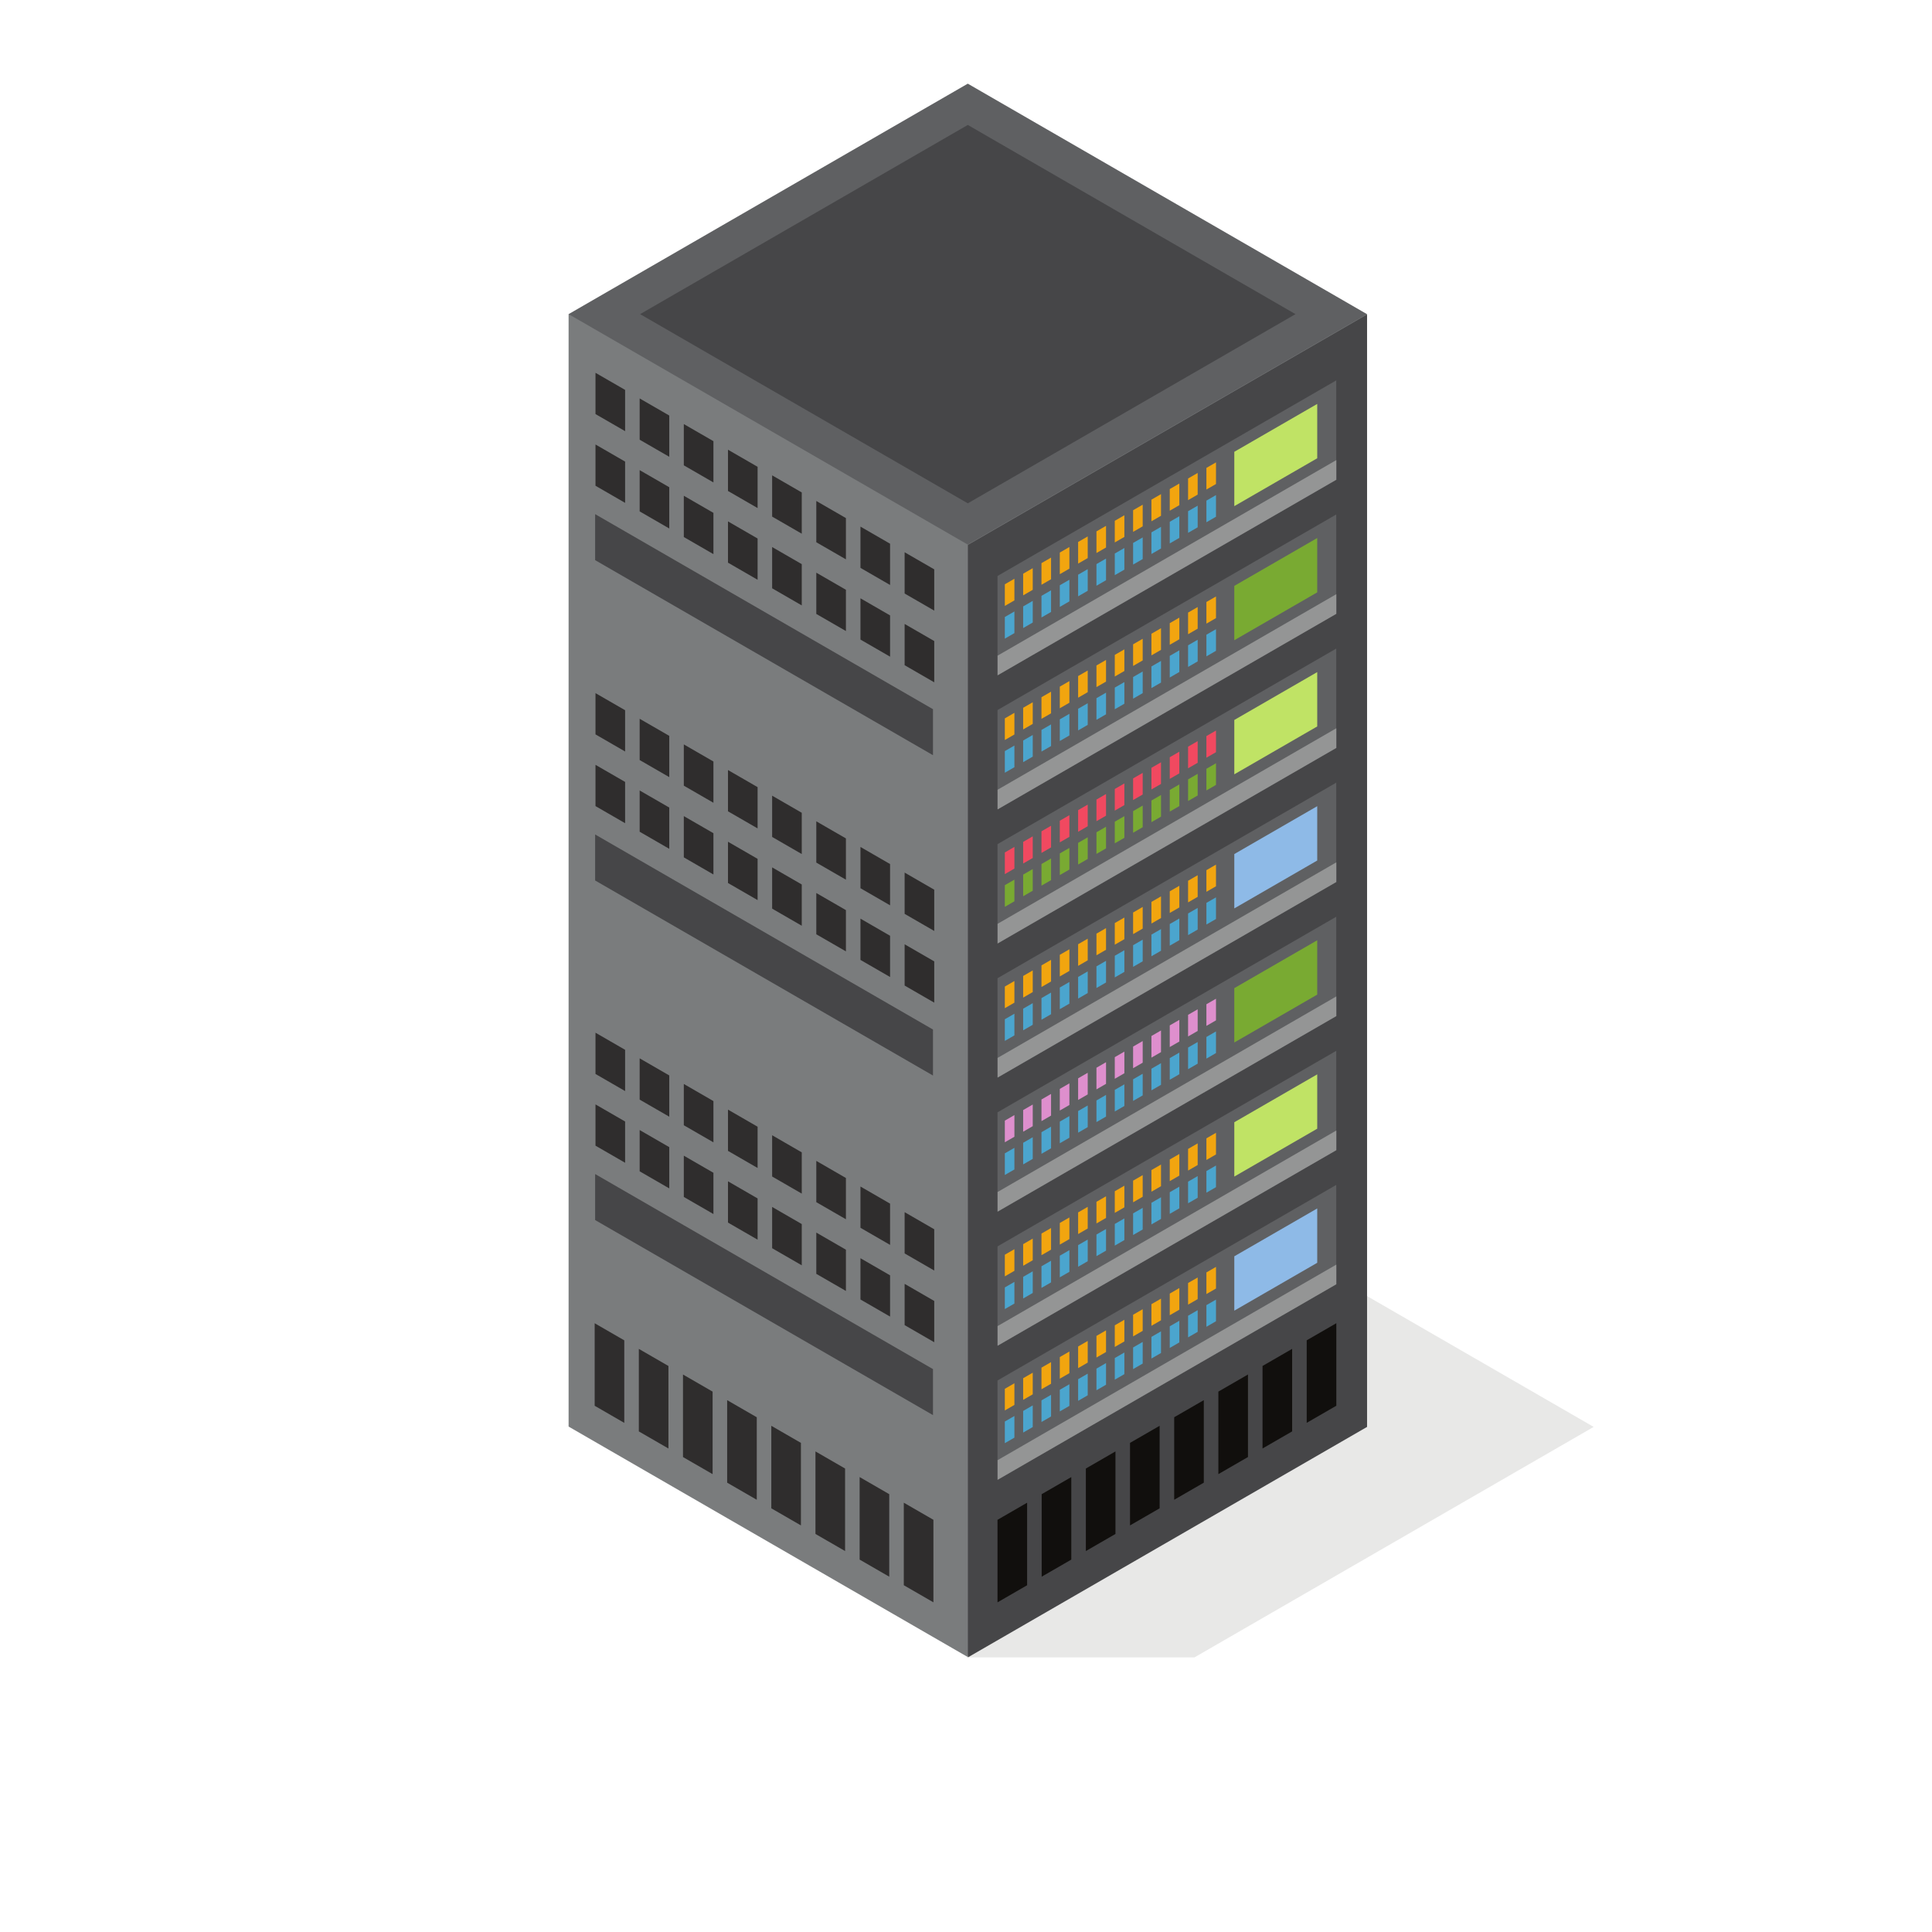 <?xml version="1.0" encoding="UTF-8" standalone="no"?>
<!-- Created with Inkscape (http://www.inkscape.org/) -->

<svg
   version="1.1"
   id="svg1"
   width="880"
   height="880"
   viewBox="0 0 880 880"
   sodipodi:docname="server-tower.svg"
   inkscape:version="1.3.2 (091e20e, 2023-11-25, custom)"
   xmlns:inkscape="http://www.inkscape.org/namespaces/inkscape"
   xmlns:sodipodi="http://sodipodi.sourceforge.net/DTD/sodipodi-0.dtd"
   xmlns="http://www.w3.org/2000/svg"
   xmlns:svg="http://www.w3.org/2000/svg">
  <defs
     id="defs1">
    <clipPath
       clipPathUnits="userSpaceOnUse"
       id="clipPath8">
      <path
         d="M 0,660 H 660 V 0 H 0 Z"
         transform="translate(-340.764,-463.239)"
         id="path8" />
    </clipPath>
    <clipPath
       clipPathUnits="userSpaceOnUse"
       id="clipPath10">
      <path
         d="M 0,660 H 660 V 0 H 0 Z"
         transform="translate(-456.51,-502.83)"
         id="path10" />
    </clipPath>
    <clipPath
       clipPathUnits="userSpaceOnUse"
       id="clipPath12">
      <path
         d="M 0,660 H 660 V 0 H 0 Z"
         transform="translate(-343.264,-460.398)"
         id="path12" />
    </clipPath>
    <clipPath
       clipPathUnits="userSpaceOnUse"
       id="clipPath14">
      <path
         d="M 0,660 H 660 V 0 H 0 Z"
         transform="translate(-343.264,-449.221)"
         id="path14" />
    </clipPath>
    <clipPath
       clipPathUnits="userSpaceOnUse"
       id="clipPath16">
      <path
         d="M 0,660 H 660 V 0 H 0 Z"
         transform="translate(-421.656,-505.659)"
         id="path16" />
    </clipPath>
    <clipPath
       clipPathUnits="userSpaceOnUse"
       id="clipPath18">
      <path
         d="M 0,660 H 660 V 0 H 0 Z"
         transform="translate(-340.764,-417.434)"
         id="path18" />
    </clipPath>
    <clipPath
       clipPathUnits="userSpaceOnUse"
       id="clipPath20">
      <path
         d="M 0,660 H 660 V 0 H 0 Z"
         transform="translate(-456.51,-457.025)"
         id="path20" />
    </clipPath>
    <clipPath
       clipPathUnits="userSpaceOnUse"
       id="clipPath22">
      <path
         d="M 0,660 H 660 V 0 H 0 Z"
         transform="translate(-343.264,-414.592)"
         id="path22" />
    </clipPath>
    <clipPath
       clipPathUnits="userSpaceOnUse"
       id="clipPath24">
      <path
         d="M 0,660 H 660 V 0 H 0 Z"
         transform="translate(-343.264,-403.416)"
         id="path24" />
    </clipPath>
    <clipPath
       clipPathUnits="userSpaceOnUse"
       id="clipPath26">
      <path
         d="M 0,660 H 660 V 0 H 0 Z"
         transform="translate(-421.656,-459.853)"
         id="path26" />
    </clipPath>
    <clipPath
       clipPathUnits="userSpaceOnUse"
       id="clipPath28">
      <path
         d="M 0,660 H 660 V 0 H 0 Z"
         transform="translate(-340.764,-371.628)"
         id="path28" />
    </clipPath>
    <clipPath
       clipPathUnits="userSpaceOnUse"
       id="clipPath30">
      <path
         d="M 0,660 H 660 V 0 H 0 Z"
         transform="translate(-456.51,-411.22)"
         id="path30" />
    </clipPath>
    <clipPath
       clipPathUnits="userSpaceOnUse"
       id="clipPath32">
      <path
         d="M 0,660 H 660 V 0 H 0 Z"
         transform="translate(-343.264,-368.786)"
         id="path32" />
    </clipPath>
    <clipPath
       clipPathUnits="userSpaceOnUse"
       id="clipPath34">
      <path
         d="M 0,660 H 660 V 0 H 0 Z"
         transform="translate(-343.264,-357.61)"
         id="path34" />
    </clipPath>
    <clipPath
       clipPathUnits="userSpaceOnUse"
       id="clipPath36">
      <path
         d="M 0,660 H 660 V 0 H 0 Z"
         transform="translate(-421.656,-414.047)"
         id="path36" />
    </clipPath>
    <clipPath
       clipPathUnits="userSpaceOnUse"
       id="clipPath38">
      <path
         d="M 0,660 H 660 V 0 H 0 Z"
         transform="translate(-340.764,-325.821)"
         id="path38" />
    </clipPath>
    <clipPath
       clipPathUnits="userSpaceOnUse"
       id="clipPath40">
      <path
         d="M 0,660 H 660 V 0 H 0 Z"
         transform="translate(-456.51,-365.413)"
         id="path40" />
    </clipPath>
    <clipPath
       clipPathUnits="userSpaceOnUse"
       id="clipPath42">
      <path
         d="M 0,660 H 660 V 0 H 0 Z"
         transform="translate(-343.264,-322.98)"
         id="path42" />
    </clipPath>
    <clipPath
       clipPathUnits="userSpaceOnUse"
       id="clipPath44">
      <path
         d="M 0,660 H 660 V 0 H 0 Z"
         transform="translate(-343.264,-311.804)"
         id="path44" />
    </clipPath>
    <clipPath
       clipPathUnits="userSpaceOnUse"
       id="clipPath46">
      <path
         d="M 0,660 H 660 V 0 H 0 Z"
         transform="translate(-421.656,-368.242)"
         id="path46" />
    </clipPath>
    <clipPath
       clipPathUnits="userSpaceOnUse"
       id="clipPath48">
      <path
         d="M 0,660 H 660 V 0 H 0 Z"
         transform="translate(-340.764,-280.016)"
         id="path48" />
    </clipPath>
    <clipPath
       clipPathUnits="userSpaceOnUse"
       id="clipPath50">
      <path
         d="M 0,660 H 660 V 0 H 0 Z"
         transform="translate(-456.51,-319.608)"
         id="path50" />
    </clipPath>
    <clipPath
       clipPathUnits="userSpaceOnUse"
       id="clipPath52">
      <path
         d="M 0,660 H 660 V 0 H 0 Z"
         transform="translate(-343.264,-277.175)"
         id="path52" />
    </clipPath>
    <clipPath
       clipPathUnits="userSpaceOnUse"
       id="clipPath54">
      <path
         d="M 0,660 H 660 V 0 H 0 Z"
         transform="translate(-343.264,-265.998)"
         id="path54" />
    </clipPath>
    <clipPath
       clipPathUnits="userSpaceOnUse"
       id="clipPath56">
      <path
         d="M 0,660 H 660 V 0 H 0 Z"
         transform="translate(-421.656,-322.436)"
         id="path56" />
    </clipPath>
    <clipPath
       clipPathUnits="userSpaceOnUse"
       id="clipPath58">
      <path
         d="M 0,660 H 660 V 0 H 0 Z"
         transform="translate(-340.764,-234.211)"
         id="path58" />
    </clipPath>
    <clipPath
       clipPathUnits="userSpaceOnUse"
       id="clipPath60">
      <path
         d="M 0,660 H 660 V 0 H 0 Z"
         transform="translate(-456.51,-273.804)"
         id="path60" />
    </clipPath>
    <clipPath
       clipPathUnits="userSpaceOnUse"
       id="clipPath62">
      <path
         d="M 0,660 H 660 V 0 H 0 Z"
         transform="translate(-343.264,-231.369)"
         id="path62" />
    </clipPath>
    <clipPath
       clipPathUnits="userSpaceOnUse"
       id="clipPath64">
      <path
         d="M 0,660 H 660 V 0 H 0 Z"
         transform="translate(-343.264,-220.192)"
         id="path64" />
    </clipPath>
    <clipPath
       clipPathUnits="userSpaceOnUse"
       id="clipPath66">
      <path
         d="M 0,660 H 660 V 0 H 0 Z"
         transform="translate(-421.656,-276.63)"
         id="path66" />
    </clipPath>
    <clipPath
       clipPathUnits="userSpaceOnUse"
       id="clipPath68">
      <path
         d="M 0,660 H 660 V 0 H 0 Z"
         transform="translate(-340.764,-188.405)"
         id="path68" />
    </clipPath>
    <clipPath
       clipPathUnits="userSpaceOnUse"
       id="clipPath70">
      <path
         d="M 0,660 H 660 V 0 H 0 Z"
         transform="translate(-456.51,-227.996)"
         id="path70" />
    </clipPath>
    <clipPath
       clipPathUnits="userSpaceOnUse"
       id="clipPath72">
      <path
         d="M 0,660 H 660 V 0 H 0 Z"
         transform="translate(-343.264,-185.564)"
         id="path72" />
    </clipPath>
    <clipPath
       clipPathUnits="userSpaceOnUse"
       id="clipPath74">
      <path
         d="M 0,660 H 660 V 0 H 0 Z"
         transform="translate(-343.264,-174.388)"
         id="path74" />
    </clipPath>
    <clipPath
       clipPathUnits="userSpaceOnUse"
       id="clipPath76">
      <path
         d="M 0,660 H 660 V 0 H 0 Z"
         transform="translate(-421.656,-230.825)"
         id="path76" />
    </clipPath>
    <clipPath
       clipPathUnits="userSpaceOnUse"
       id="clipPath78">
      <path
         d="M 0,660 H 660 V 0 H 0 Z"
         transform="translate(-340.764,-112.616)"
         id="path78" />
    </clipPath>
    <clipPath
       clipPathUnits="userSpaceOnUse"
       id="clipPath80">
      <path
         d="M 0,660 H 660 V 0 H 0 Z"
         transform="translate(-355.852,-121.377)"
         id="path80" />
    </clipPath>
    <clipPath
       clipPathUnits="userSpaceOnUse"
       id="clipPath82">
      <path
         d="M 0,660 H 660 V 0 H 0 Z"
         transform="translate(-370.941,-130.138)"
         id="path82" />
    </clipPath>
    <clipPath
       clipPathUnits="userSpaceOnUse"
       id="clipPath84">
      <path
         d="M 0,660 H 660 V 0 H 0 Z"
         transform="translate(-386.031,-138.898)"
         id="path84" />
    </clipPath>
    <clipPath
       clipPathUnits="userSpaceOnUse"
       id="clipPath86">
      <path
         d="M 0,660 H 660 V 0 H 0 Z"
         transform="translate(-401.121,-147.656)"
         id="path86" />
    </clipPath>
    <clipPath
       clipPathUnits="userSpaceOnUse"
       id="clipPath88">
      <path
         d="M 0,660 H 660 V 0 H 0 Z"
         transform="translate(-416.211,-156.417)"
         id="path88" />
    </clipPath>
    <clipPath
       clipPathUnits="userSpaceOnUse"
       id="clipPath90">
      <path
         d="M 0,660 H 660 V 0 H 0 Z"
         transform="translate(-431.301,-165.178)"
         id="path90" />
    </clipPath>
    <clipPath
       clipPathUnits="userSpaceOnUse"
       id="clipPath92">
      <path
         d="M 0,660 H 660 V 0 H 0 Z"
         transform="translate(-446.391,-173.938)"
         id="path92" />
    </clipPath>
    <clipPath
       clipPathUnits="userSpaceOnUse"
       id="clipPath94">
      <path
         d="M 0,660 H 660 V 0 H 0 Z"
         transform="translate(-288.977,-468.921)"
         id="path94" />
    </clipPath>
    <clipPath
       clipPathUnits="userSpaceOnUse"
       id="clipPath96">
      <path
         d="M 0,660 H 660 V 0 H 0 Z"
         transform="translate(-318.722,-402.014)"
         id="path96" />
    </clipPath>
    <clipPath
       clipPathUnits="userSpaceOnUse"
       id="clipPath98">
      <path
         d="M 0,660 H 660 V 0 H 0 Z"
         transform="translate(-288.977,-359.488)"
         id="path98" />
    </clipPath>
    <clipPath
       clipPathUnits="userSpaceOnUse"
       id="clipPath100">
      <path
         d="M 0,660 H 660 V 0 H 0 Z"
         transform="translate(-318.722,-292.581)"
         id="path100" />
    </clipPath>
    <clipPath
       clipPathUnits="userSpaceOnUse"
       id="clipPath102">
      <path
         d="M 0,660 H 660 V 0 H 0 Z"
         transform="translate(-288.977,-243.485)"
         id="path102" />
    </clipPath>
    <clipPath
       clipPathUnits="userSpaceOnUse"
       id="clipPath104">
      <path
         d="M 0,660 H 660 V 0 H 0 Z"
         transform="translate(-318.722,-176.578)"
         id="path104" />
    </clipPath>
    <clipPath
       clipPathUnits="userSpaceOnUse"
       id="clipPath106">
      <path
         d="M 0,660 H 660 V 0 H 0 Z"
         transform="translate(-288.693,-130.138)"
         id="path106" />
    </clipPath>
  </defs>
  <sodipodi:namedview
     id="namedview1"
     pagecolor="#ffffff"
     bordercolor="#000000"
     borderopacity="0.25"
     inkscape:showpageshadow="2"
     inkscape:pageopacity="0.0"
     inkscape:pagecheckerboard="0"
     inkscape:deskcolor="#d1d1d1"
     inkscape:zoom="0.67272727"
     inkscape:cx="439.25676"
     inkscape:cy="440"
     inkscape:window-width="1440"
     inkscape:window-height="830"
     inkscape:window-x="-6"
     inkscape:window-y="-6"
     inkscape:window-maximized="1"
     inkscape:current-layer="g1">
    <inkscape:page
       x="0"
       y="0"
       inkscape:label="1"
       id="page1"
       width="880"
       height="880"
       margin="125.087 154.031 38.084 258.988"
       bleed="0" />
  </sodipodi:namedview>
  <g
     id="g1"
     inkscape:groupmode="layer"
     inkscape:label="1">
    <g
       id="group-MC0">
      <path
         id="path2"
         d="M 0,0 77.431,157.503 213.833,78.752 77.431,0 Z"
         style="fill:#e8e8e7;fill-opacity:1;fill-rule:evenodd;stroke:none"
         transform="matrix(1.333,0,0,-1.333,440.858,754.913)" />
      <path
         id="path3"
         d="M 0,0 H 272.804 L 136.402,-458.871 0,-380.119 Z"
         style="fill:#7a7c7d;fill-opacity:1;fill-rule:evenodd;stroke:none"
         transform="matrix(1.333,0,0,-1.333,258.988,143.085)" />
      <path
         id="path4"
         d="M 0,0 136.402,78.751 272.804,0 136.402,-78.751 Z"
         style="fill:#5f6062;fill-opacity:1;fill-rule:evenodd;stroke:none"
         transform="matrix(1.333,0,0,-1.333,258.988,143.085)" />
      <path
         id="path5"
         d="M 0,0 111.972,-64.646 223.943,0 111.972,64.646 Z"
         style="fill:#464648;fill-opacity:1;fill-rule:evenodd;stroke:none"
         transform="matrix(1.333,0,0,-1.333,291.563,143.085)" />
      <path
         id="path6"
         d="m 0,0 v 380.12 l 136.401,78.751 V 78.752 Z"
         style="fill:#464648;fill-opacity:1;fill-rule:evenodd;stroke:none"
         transform="matrix(1.333,0,0,-1.333,440.858,754.913)" />
      <path
         id="path7"
         d="m 0,0 c 19.27,11.134 38.564,22.274 57.85,33.407 19.283,11.132 38.589,22.278 57.896,33.42 V 49.845 32.876 C 96.439,21.736 77.133,10.59 57.85,-0.544 38.564,-11.677 19.27,-22.817 0,-33.949 v 16.967 z"
         style="fill:#5f6062;fill-opacity:1;fill-rule:evenodd;stroke:none"
         transform="matrix(1.333,0,0,-1.333,454.352,262.348)"
         clip-path="url(#clipPath8)" />
      <path
         id="path9"
         d="m 0,0 c -19.307,-11.14 -38.615,-22.286 -57.897,-33.419 -19.285,-11.133 -38.58,-22.274 -57.849,-33.406 v -6.715 c 19.269,11.131 38.564,22.271 57.849,33.405 19.284,11.134 38.59,22.28 57.897,33.42 z"
         style="fill:#949595;fill-opacity:1;fill-rule:evenodd;stroke:none"
         transform="matrix(1.333,0,0,-1.333,608.68,209.56)"
         clip-path="url(#clipPath10)" />
      <path
         id="path11"
         d="M 0,0 C 1.088,0.628 2.176,1.256 3.275,1.891 V -5.503 C 2.176,-6.138 1.088,-6.766 0,-7.394 Z m 68.879,39.768 c 1.09,0.628 2.176,1.256 3.275,1.892 V 34.266 C 71.055,33.63 69.969,33.002 68.879,32.374 Z m -6.26,-3.615 c 1.098,0.635 2.186,1.262 3.276,1.891 v -7.395 c -1.09,-0.628 -2.178,-1.256 -3.276,-1.89 z m -6.264,-3.615 c 1.1,0.635 2.19,1.263 3.276,1.891 v -7.394 c -1.086,-0.629 -2.176,-1.257 -3.276,-1.892 z m -6.261,-3.616 c 1.099,0.635 2.187,1.263 3.275,1.892 v -7.395 c -1.088,-0.628 -2.176,-1.256 -3.275,-1.891 z m -6.262,-3.615 c 1.088,0.628 2.188,1.263 3.277,1.891 V 19.804 C 46.02,19.176 44.92,18.54 43.832,17.913 Z M 37.57,21.691 c 1.088,0.629 2.188,1.264 3.276,1.892 V 16.188 C 39.758,15.56 38.658,14.926 37.57,14.297 Z m -6.261,-3.614 c 1.088,0.628 2.187,1.263 3.275,1.891 v -7.394 c -1.088,-0.629 -2.187,-1.263 -3.275,-1.891 z m -6.262,-3.615 c 1.088,0.628 2.185,1.263 3.275,1.891 V 8.958 C 27.232,8.331 26.135,7.696 25.047,7.068 Z m -6.262,-3.616 c 1.088,0.629 2.188,1.263 3.276,1.891 V 5.343 C 20.973,4.715 19.873,4.08 18.785,3.452 Z M 12.522,7.231 c 1.089,0.628 2.189,1.263 3.275,1.891 V 1.728 C 14.711,1.099 13.611,0.465 12.522,-0.163 Z M 6.262,3.616 C 7.348,4.244 8.447,4.879 9.537,5.507 V -1.887 C 8.447,-2.516 7.348,-3.15 6.262,-3.779 Z"
         style="fill:#f2a50f;fill-opacity:1;fill-rule:evenodd;stroke:none"
         transform="matrix(1.333,0,0,-1.333,457.685,266.137)"
         clip-path="url(#clipPath12)" />
      <path
         id="path13"
         d="M 0,0 C 1.088,0.628 2.176,1.256 3.275,1.891 V -5.503 C 2.176,-6.138 1.088,-6.766 0,-7.394 Z m 68.879,39.768 c 1.09,0.628 2.176,1.256 3.275,1.891 V 34.265 C 71.055,33.63 69.969,33.002 68.879,32.374 Z m -6.26,-3.615 c 1.098,0.634 2.186,1.263 3.276,1.891 v -7.395 c -1.09,-0.628 -2.178,-1.256 -3.276,-1.89 z m -6.264,-3.615 c 1.1,0.634 2.19,1.263 3.276,1.891 v -7.394 c -1.086,-0.629 -2.176,-1.257 -3.276,-1.891 z m -6.261,-3.616 c 1.099,0.635 2.187,1.263 3.275,1.892 V 23.42 c -1.088,-0.629 -2.176,-1.257 -3.275,-1.892 z m -6.262,-3.615 c 1.088,0.628 2.188,1.263 3.277,1.891 V 19.804 C 46.02,19.176 44.92,18.54 43.832,17.913 Z M 37.57,21.691 c 1.088,0.629 2.188,1.264 3.276,1.892 V 16.188 C 39.758,15.56 38.658,14.925 37.57,14.297 Z m -6.261,-3.614 c 1.088,0.628 2.187,1.262 3.275,1.891 V 12.573 C 33.496,11.945 32.397,11.31 31.309,10.682 Z m -6.262,-3.615 c 1.088,0.628 2.185,1.263 3.275,1.891 V 8.958 C 27.232,8.33 26.135,7.696 25.047,7.067 Z m -6.262,-3.616 c 1.088,0.628 2.188,1.263 3.276,1.891 V 5.343 C 20.973,4.714 19.873,4.08 18.785,3.452 Z M 12.522,7.23 c 1.089,0.629 2.189,1.263 3.275,1.891 V 1.727 C 14.711,1.099 13.611,0.464 12.522,-0.164 Z M 6.262,3.615 C 7.348,4.244 8.447,4.878 9.537,5.506 V -1.888 C 8.447,-2.517 7.348,-3.151 6.262,-3.779 Z"
         style="fill:#4ba5ce;fill-opacity:1;fill-rule:evenodd;stroke:none"
         transform="matrix(1.333,0,0,-1.333,457.685,281.038)"
         clip-path="url(#clipPath14)" />
      <path
         id="path15"
         d="M 0,0 C 9.447,5.452 18.893,10.906 28.336,16.359 V 7.071 -2.212 C 18.893,-7.665 9.447,-13.118 0,-18.57 v 9.281 z"
         style="fill:#c0e365;fill-opacity:1;fill-rule:evenodd;stroke:none"
         transform="matrix(1.333,0,0,-1.333,562.208,205.788)"
         clip-path="url(#clipPath16)" />
      <path
         id="path17"
         d="m 0,0 c 19.27,11.133 38.564,22.273 57.85,33.406 19.283,11.133 38.589,22.279 57.896,33.42 V 49.844 32.876 C 96.439,21.735 77.133,10.589 57.85,-0.544 38.564,-11.678 19.27,-22.818 0,-33.95 v 16.968 z"
         style="fill:#5f6062;fill-opacity:1;fill-rule:evenodd;stroke:none"
         transform="matrix(1.333,0,0,-1.333,454.352,323.422)"
         clip-path="url(#clipPath18)" />
      <path
         id="path19"
         d="m 0,0 c -19.307,-11.141 -38.615,-22.286 -57.897,-33.419 -19.285,-11.134 -38.58,-22.275 -57.849,-33.408 v -6.715 c 19.269,11.132 38.564,22.273 57.849,33.407 19.284,11.133 38.59,22.279 57.897,33.42 z"
         style="fill:#949595;fill-opacity:1;fill-rule:evenodd;stroke:none"
         transform="matrix(1.333,0,0,-1.333,608.68,270.633)"
         clip-path="url(#clipPath20)" />
      <path
         id="path21"
         d="M 0,0 C 1.088,0.628 2.176,1.256 3.275,1.892 V -5.503 C 2.176,-6.138 1.088,-6.767 0,-7.395 Z m 68.879,39.768 c 1.09,0.628 2.176,1.256 3.275,1.891 V 34.265 C 71.055,33.63 69.969,33.002 68.879,32.374 Z m -6.26,-3.616 c 1.098,0.636 2.186,1.263 3.276,1.891 v -7.394 c -1.09,-0.628 -2.178,-1.255 -3.276,-1.891 z m -6.264,-3.614 c 1.1,0.634 2.19,1.262 3.276,1.891 v -7.395 c -1.086,-0.628 -2.176,-1.256 -3.276,-1.89 z m -6.261,-3.616 c 1.099,0.635 2.187,1.263 3.275,1.892 v -7.395 c -1.088,-0.627 -2.176,-1.256 -3.275,-1.892 z m -6.262,-3.616 c 1.088,0.629 2.188,1.263 3.277,1.892 V 19.803 C 46.02,19.175 44.92,18.541 43.832,17.912 Z M 37.57,21.691 c 1.088,0.628 2.188,1.264 3.276,1.891 V 16.189 C 39.758,15.56 38.658,14.925 37.57,14.297 Z m -6.261,-3.614 c 1.088,0.628 2.187,1.262 3.275,1.89 V 12.573 C 33.496,11.945 32.397,11.31 31.309,10.682 Z m -6.262,-3.615 c 1.088,0.628 2.185,1.263 3.275,1.891 V 8.958 C 27.232,8.33 26.135,7.696 25.047,7.068 Z m -6.262,-3.616 c 1.088,0.629 2.188,1.263 3.276,1.891 V 5.343 C 20.973,4.715 19.873,4.08 18.785,3.452 Z M 12.522,7.231 c 1.089,0.628 2.189,1.263 3.275,1.891 V 1.727 C 14.711,1.1 13.611,0.465 12.522,-0.163 Z M 6.262,3.615 C 7.348,4.244 8.447,4.878 9.537,5.507 V -1.888 C 8.447,-2.516 7.348,-3.151 6.262,-3.779 Z"
         style="fill:#f2a50f;fill-opacity:1;fill-rule:evenodd;stroke:none"
         transform="matrix(1.333,0,0,-1.333,457.685,327.211)"
         clip-path="url(#clipPath22)" />
      <path
         id="path23"
         d="M 0,0 C 1.088,0.628 2.176,1.256 3.275,1.891 V -5.504 C 2.176,-6.139 1.088,-6.767 0,-7.396 Z m 68.879,39.768 c 1.09,0.628 2.176,1.256 3.275,1.89 V 34.264 C 71.055,33.63 69.969,33.002 68.879,32.373 Z m -6.26,-3.616 c 1.098,0.635 2.186,1.263 3.276,1.891 v -7.394 c -1.09,-0.629 -2.178,-1.257 -3.276,-1.891 z m -6.264,-3.615 c 1.1,0.635 2.19,1.263 3.276,1.891 v -7.394 c -1.086,-0.629 -2.176,-1.257 -3.276,-1.891 z m -6.261,-3.615 c 1.099,0.634 2.187,1.263 3.275,1.891 V 23.419 C 52.281,22.79 51.193,22.162 50.094,21.528 Z m -6.262,-3.616 c 1.088,0.629 2.188,1.263 3.277,1.891 V 19.803 C 46.02,19.175 44.92,18.539 43.832,17.911 Z M 37.57,21.691 c 1.088,0.628 2.188,1.263 3.276,1.891 V 16.187 C 39.758,15.56 38.658,14.924 37.57,14.296 Z m -6.261,-3.616 c 1.088,0.628 2.187,1.264 3.275,1.892 V 12.572 C 33.496,11.943 32.397,11.31 31.309,10.681 Z m -6.262,-3.614 c 1.088,0.629 2.185,1.263 3.275,1.891 V 8.957 C 27.232,8.329 26.135,7.694 25.047,7.066 Z m -6.262,-3.615 c 1.088,0.628 2.188,1.262 3.276,1.89 V 5.342 C 20.973,4.714 19.873,4.079 18.785,3.45 Z M 12.522,7.229 c 1.089,0.629 2.189,1.263 3.275,1.892 V 1.727 C 14.711,1.099 13.611,0.463 12.522,-0.165 Z M 6.262,3.614 C 7.348,4.242 8.447,4.877 9.537,5.506 V -1.889 C 8.447,-2.518 7.348,-3.152 6.262,-3.78 Z"
         style="fill:#4ba5ce;fill-opacity:1;fill-rule:evenodd;stroke:none"
         transform="matrix(1.333,0,0,-1.333,457.685,342.112)"
         clip-path="url(#clipPath24)" />
      <path
         id="path25"
         d="M 0,0 C 9.447,5.453 18.893,10.906 28.336,16.359 V 7.071 -2.211 C 18.893,-7.664 9.447,-13.118 0,-18.57 v 9.282 z"
         style="fill:#79aa32;fill-opacity:1;fill-rule:evenodd;stroke:none"
         transform="matrix(1.333,0,0,-1.333,562.208,266.863)"
         clip-path="url(#clipPath26)" />
      <path
         id="path27"
         d="m 0,0 c 19.27,11.133 38.564,22.273 57.85,33.406 19.283,11.133 38.589,22.279 57.896,33.421 V 49.844 32.876 C 96.439,21.735 77.133,10.59 57.85,-0.544 38.564,-11.678 19.27,-22.818 0,-33.95 v 16.968 z"
         style="fill:#5f6062;fill-opacity:1;fill-rule:evenodd;stroke:none"
         transform="matrix(1.333,0,0,-1.333,454.352,384.496)"
         clip-path="url(#clipPath28)" />
      <path
         id="path29"
         d="m 0,0 c -19.307,-11.141 -38.615,-22.286 -57.897,-33.42 -19.285,-11.133 -38.58,-22.274 -57.849,-33.406 v -6.716 c 19.269,11.132 38.564,22.272 57.849,33.406 19.284,11.134 38.59,22.28 57.897,33.42 z"
         style="fill:#949595;fill-opacity:1;fill-rule:evenodd;stroke:none"
         transform="matrix(1.333,0,0,-1.333,608.68,331.707)"
         clip-path="url(#clipPath30)" />
      <path
         id="path31"
         d="M 0,0 C 1.088,0.628 2.176,1.256 3.275,1.892 V -5.503 C 2.176,-6.138 1.088,-6.767 0,-7.395 Z m 68.879,39.769 c 1.09,0.627 2.176,1.255 3.275,1.89 V 34.266 C 71.055,33.63 69.969,33.002 68.879,32.374 Z m -6.26,-3.617 c 1.098,0.636 2.186,1.264 3.276,1.892 v -7.395 c -1.09,-0.628 -2.178,-1.255 -3.276,-1.89 z m -6.264,-3.614 c 1.1,0.635 2.19,1.263 3.276,1.891 v -7.395 c -1.086,-0.628 -2.176,-1.256 -3.276,-1.89 z m -6.261,-3.615 c 1.099,0.634 2.187,1.263 3.275,1.89 V 23.42 c -1.088,-0.629 -2.176,-1.257 -3.275,-1.893 z m -6.262,-3.616 c 1.088,0.629 2.188,1.262 3.277,1.891 V 19.804 C 46.02,19.176 44.92,18.541 43.832,17.912 Z M 37.57,21.691 c 1.088,0.628 2.188,1.264 3.276,1.892 V 16.188 C 39.758,15.561 38.658,14.926 37.57,14.297 Z m -6.261,-3.614 c 1.088,0.628 2.187,1.263 3.275,1.891 v -7.395 c -1.088,-0.628 -2.187,-1.262 -3.275,-1.89 z m -6.262,-3.615 c 1.088,0.628 2.185,1.264 3.275,1.891 V 8.959 C 27.232,8.331 26.135,7.695 25.047,7.067 Z m -6.262,-3.616 c 1.088,0.629 2.188,1.263 3.276,1.891 V 5.343 C 20.973,4.715 19.873,4.08 18.785,3.452 Z M 12.522,7.231 c 1.089,0.628 2.189,1.263 3.275,1.891 V 1.728 C 14.711,1.1 13.611,0.465 12.522,-0.163 Z M 6.262,3.615 C 7.348,4.244 8.447,4.879 9.537,5.507 V -1.888 C 8.447,-2.516 7.348,-3.15 6.262,-3.779 Z"
         style="fill:#f14960;fill-opacity:1;fill-rule:evenodd;stroke:none"
         transform="matrix(1.333,0,0,-1.333,457.685,388.285)"
         clip-path="url(#clipPath32)" />
      <path
         id="path33"
         d="M 0,0 C 1.088,0.628 2.176,1.256 3.275,1.891 V -5.504 C 2.176,-6.139 1.088,-6.767 0,-7.395 Z m 68.879,39.768 c 1.09,0.628 2.176,1.256 3.275,1.891 V 34.265 C 71.055,33.63 69.969,33.002 68.879,32.373 Z m -6.26,-3.616 c 1.098,0.635 2.186,1.263 3.276,1.891 v -7.394 c -1.09,-0.628 -2.178,-1.256 -3.276,-1.891 z m -6.264,-3.615 c 1.1,0.636 2.19,1.263 3.276,1.891 v -7.394 c -1.086,-0.628 -2.176,-1.257 -3.276,-1.891 z m -6.261,-3.615 c 1.099,0.635 2.187,1.264 3.275,1.891 V 23.419 C 52.281,22.79 51.193,22.162 50.094,21.528 Z m -6.262,-3.616 c 1.088,0.629 2.188,1.263 3.277,1.891 V 19.804 C 46.02,19.175 44.92,18.54 43.832,17.912 Z M 37.57,21.691 c 1.088,0.628 2.188,1.263 3.276,1.891 V 16.187 C 39.758,15.56 38.658,14.925 37.57,14.296 Z m -6.261,-3.615 c 1.088,0.628 2.187,1.263 3.275,1.891 v -7.395 c -1.088,-0.628 -2.187,-1.263 -3.275,-1.891 z m -6.262,-3.615 c 1.088,0.629 2.185,1.264 3.275,1.892 V 8.957 C 27.232,8.329 26.135,7.695 25.047,7.066 Z m -6.262,-3.615 c 1.088,0.628 2.188,1.262 3.276,1.89 V 5.342 C 20.973,4.714 19.873,4.079 18.785,3.451 Z M 12.522,7.23 c 1.089,0.628 2.189,1.262 3.275,1.891 V 1.727 C 14.711,1.099 13.611,0.463 12.522,-0.165 Z M 6.262,3.615 C 7.348,4.243 8.447,4.877 9.537,5.506 V -1.889 C 8.447,-2.517 7.348,-3.152 6.262,-3.78 Z"
         style="fill:#79aa32;fill-opacity:1;fill-rule:evenodd;stroke:none"
         transform="matrix(1.333,0,0,-1.333,457.685,403.186)"
         clip-path="url(#clipPath34)" />
      <path
         id="path35"
         d="M 0,0 C 9.447,5.453 18.893,10.906 28.336,16.359 V 7.071 -2.211 C 18.893,-7.664 9.447,-13.117 0,-18.569 v 9.281 z"
         style="fill:#c0e365;fill-opacity:1;fill-rule:evenodd;stroke:none"
         transform="matrix(1.333,0,0,-1.333,562.208,327.937)"
         clip-path="url(#clipPath36)" />
      <path
         id="path37"
         d="m 0,0 c 19.27,11.134 38.564,22.274 57.85,33.406 19.283,11.133 38.589,22.28 57.896,33.421 V 49.846 32.877 C 96.439,21.736 77.133,10.591 57.85,-0.543 38.564,-11.678 19.27,-22.816 0,-33.95 v 16.97 z"
         style="fill:#5f6062;fill-opacity:1;fill-rule:evenodd;stroke:none"
         transform="matrix(1.333,0,0,-1.333,454.352,445.572)"
         clip-path="url(#clipPath38)" />
      <path
         id="path39"
         d="m 0,0 c -19.307,-11.141 -38.615,-22.286 -57.897,-33.419 -19.285,-11.134 -38.58,-22.275 -57.849,-33.406 v -6.717 c 19.269,11.134 38.564,22.272 57.849,33.407 19.284,11.134 38.59,22.28 57.897,33.42 z"
         style="fill:#949595;fill-opacity:1;fill-rule:evenodd;stroke:none"
         transform="matrix(1.333,0,0,-1.333,608.68,392.783)"
         clip-path="url(#clipPath40)" />
      <path
         id="path41"
         d="M 0,0 C 1.088,0.629 2.176,1.258 3.275,1.893 V -5.502 C 2.176,-6.138 1.088,-6.765 0,-7.393 Z m 68.879,39.768 c 1.09,0.63 2.176,1.257 3.275,1.892 v -7.394 c -1.099,-0.635 -2.185,-1.263 -3.275,-1.891 z m -6.26,-3.615 c 1.098,0.635 2.186,1.263 3.276,1.891 V 30.65 c -1.09,-0.627 -2.178,-1.255 -3.276,-1.891 z m -6.264,-3.614 c 1.1,0.634 2.19,1.263 3.276,1.891 v -7.395 c -1.086,-0.628 -2.176,-1.256 -3.276,-1.89 z m -6.261,-3.616 c 1.099,0.636 2.187,1.263 3.275,1.891 V 23.42 c -1.088,-0.628 -2.176,-1.257 -3.275,-1.891 z m -6.262,-3.615 c 1.088,0.628 2.188,1.263 3.277,1.891 V 19.805 C 46.02,19.176 44.92,18.542 43.832,17.914 Z M 37.57,21.692 c 1.088,0.629 2.188,1.264 3.276,1.892 V 16.189 C 39.758,15.561 38.658,14.926 37.57,14.298 Z m -6.261,-3.615 c 1.088,0.628 2.187,1.264 3.275,1.892 v -7.395 c -1.088,-0.628 -2.187,-1.263 -3.275,-1.891 z m -6.262,-3.614 c 1.088,0.628 2.185,1.263 3.275,1.891 V 8.959 C 27.232,8.331 26.135,7.696 25.047,7.068 Z m -6.262,-3.615 c 1.088,0.628 2.188,1.262 3.276,1.89 V 5.344 C 20.973,4.716 19.873,4.081 18.785,3.452 Z M 12.522,7.232 c 1.089,0.628 2.189,1.263 3.275,1.891 V 1.728 C 14.711,1.101 13.611,0.465 12.522,-0.163 Z M 6.262,3.616 C 7.348,4.244 8.447,4.88 9.537,5.508 V -1.887 C 8.447,-2.515 7.348,-3.15 6.262,-3.777 Z"
         style="fill:#f2a50f;fill-opacity:1;fill-rule:evenodd;stroke:none"
         transform="matrix(1.333,0,0,-1.333,457.685,449.361)"
         clip-path="url(#clipPath42)" />
      <path
         id="path43"
         d="M 0,0 C 1.088,0.629 2.176,1.257 3.275,1.892 V -5.502 C 2.176,-6.139 1.088,-6.766 0,-7.395 Z m 68.879,39.769 c 1.09,0.628 2.176,1.255 3.275,1.89 v -7.394 c -1.099,-0.634 -2.185,-1.262 -3.275,-1.891 z m -6.26,-3.616 c 1.098,0.635 2.186,1.263 3.276,1.892 v -7.396 c -1.09,-0.627 -2.178,-1.255 -3.276,-1.89 z m -6.264,-3.615 c 1.1,0.635 2.19,1.263 3.276,1.891 v -7.394 c -1.086,-0.628 -2.176,-1.257 -3.276,-1.891 z m -6.261,-3.615 c 1.099,0.634 2.187,1.263 3.275,1.891 V 23.42 c -1.088,-0.628 -2.176,-1.257 -3.275,-1.892 z m -6.262,-3.616 c 1.088,0.629 2.188,1.263 3.277,1.891 V 19.804 C 46.02,19.176 44.92,18.541 43.832,17.912 Z M 37.57,21.691 c 1.088,0.628 2.188,1.264 3.276,1.892 V 16.189 C 39.758,15.561 38.658,14.926 37.57,14.298 Z m -6.261,-3.614 c 1.088,0.628 2.187,1.263 3.275,1.891 v -7.394 c -1.088,-0.629 -2.187,-1.263 -3.275,-1.891 z m -6.262,-3.615 c 1.088,0.628 2.185,1.264 3.275,1.891 V 8.959 C 27.232,8.331 26.135,7.696 25.047,7.067 Z m -6.262,-3.615 c 1.088,0.627 2.188,1.263 3.276,1.89 V 5.343 C 20.973,4.715 19.873,4.08 18.785,3.451 Z M 12.522,7.23 c 1.089,0.629 2.189,1.264 3.275,1.892 V 1.727 C 14.711,1.1 13.611,0.464 12.522,-0.163 Z M 6.262,3.614 C 7.348,4.243 8.447,4.878 9.537,5.508 V -1.888 C 8.447,-2.517 7.348,-3.15 6.262,-3.779 Z"
         style="fill:#4ba5ce;fill-opacity:1;fill-rule:evenodd;stroke:none"
         transform="matrix(1.333,0,0,-1.333,457.685,464.262)"
         clip-path="url(#clipPath44)" />
      <path
         id="path45"
         d="M 0,0 C 9.447,5.452 18.893,10.904 28.336,16.358 V 7.069 -2.212 C 18.893,-7.665 9.447,-13.118 0,-18.571 v 9.282 z"
         style="fill:#8ebae7;fill-opacity:1;fill-rule:evenodd;stroke:none"
         transform="matrix(1.333,0,0,-1.333,562.208,389.01)"
         clip-path="url(#clipPath46)" />
      <path
         id="path47"
         d="m 0,0 c 19.27,11.134 38.564,22.274 57.85,33.406 19.283,11.134 38.589,22.28 57.896,33.42 V 49.845 32.876 C 96.439,21.737 77.133,10.59 57.85,-0.544 38.564,-11.678 19.27,-22.816 0,-33.95 v 16.968 z"
         style="fill:#5f6062;fill-opacity:1;fill-rule:evenodd;stroke:none"
         transform="matrix(1.333,0,0,-1.333,454.352,506.646)"
         clip-path="url(#clipPath48)" />
      <path
         id="path49"
         d="m 0,0 c -19.307,-11.142 -38.615,-22.286 -57.897,-33.42 -19.285,-11.134 -38.58,-22.275 -57.849,-33.407 v -6.716 c 19.269,11.134 38.564,22.272 57.849,33.406 19.284,11.134 38.59,22.282 57.897,33.42 z"
         style="fill:#949595;fill-opacity:1;fill-rule:evenodd;stroke:none"
         transform="matrix(1.333,0,0,-1.333,608.68,453.855)"
         clip-path="url(#clipPath50)" />
      <path
         id="path51"
         d="M 0,0 C 1.088,0.627 2.176,1.256 3.275,1.891 V -5.503 C 2.176,-6.139 1.088,-6.766 0,-7.395 Z m 68.879,39.768 c 1.09,0.627 2.176,1.256 3.275,1.891 v -7.394 c -1.099,-0.636 -2.185,-1.263 -3.275,-1.892 z m -6.26,-3.616 c 1.098,0.635 2.186,1.264 3.276,1.891 v -7.395 c -1.09,-0.628 -2.178,-1.255 -3.276,-1.889 z m -6.264,-3.614 c 1.1,0.634 2.19,1.263 3.276,1.891 v -7.395 c -1.086,-0.629 -2.176,-1.256 -3.276,-1.89 z m -6.261,-3.615 c 1.099,0.633 2.187,1.262 3.275,1.89 v -7.395 c -1.088,-0.627 -2.176,-1.255 -3.275,-1.891 z m -6.262,-3.617 c 1.088,0.629 2.188,1.262 3.277,1.893 V 19.804 C 46.02,19.176 44.92,18.54 43.832,17.913 Z M 37.57,21.69 c 1.088,0.629 2.188,1.264 3.276,1.893 V 16.188 C 39.758,15.56 38.658,14.926 37.57,14.297 Z m -6.261,-3.614 c 1.088,0.629 2.187,1.263 3.275,1.891 v -7.393 c -1.088,-0.629 -2.187,-1.263 -3.275,-1.892 z m -6.262,-3.615 c 1.088,0.629 2.185,1.264 3.275,1.892 V 8.958 C 27.232,8.33 26.135,7.696 25.047,7.067 Z m -6.262,-3.614 c 1.088,0.627 2.188,1.262 3.276,1.89 V 5.342 C 20.973,4.714 19.873,4.08 18.785,3.451 Z M 12.522,7.23 c 1.089,0.629 2.189,1.264 3.275,1.892 V 1.727 C 14.711,1.1 13.611,0.464 12.522,-0.163 Z M 6.262,3.614 C 7.348,4.243 8.447,4.878 9.537,5.506 V -1.888 C 8.447,-2.517 7.348,-3.151 6.262,-3.779 Z"
         style="fill:#de8fcd;fill-opacity:1;fill-rule:evenodd;stroke:none"
         transform="matrix(1.333,0,0,-1.333,457.685,510.434)"
         clip-path="url(#clipPath52)" />
      <path
         id="path53"
         d="M 0,0 C 1.088,0.627 2.176,1.256 3.275,1.891 V -5.504 C 2.176,-6.138 1.088,-6.766 0,-7.393 Z m 68.879,39.768 c 1.09,0.629 2.176,1.257 3.275,1.891 v -7.393 c -1.099,-0.635 -2.185,-1.264 -3.275,-1.891 z m -6.26,-3.615 c 1.098,0.636 2.186,1.263 3.276,1.89 V 30.65 c -1.09,-0.629 -2.178,-1.256 -3.276,-1.891 z m -6.264,-3.615 c 1.1,0.635 2.19,1.264 3.276,1.891 v -7.395 c -1.086,-0.628 -2.176,-1.256 -3.276,-1.889 z m -6.261,-3.616 c 1.099,0.635 2.187,1.264 3.275,1.892 V 23.42 c -1.088,-0.629 -2.176,-1.256 -3.275,-1.892 z m -6.262,-3.616 c 1.088,0.631 2.188,1.263 3.277,1.892 V 19.804 C 46.02,19.177 44.92,18.54 43.832,17.913 Z M 37.57,21.691 c 1.088,0.629 2.188,1.263 3.276,1.892 V 16.189 C 39.758,15.561 38.658,14.926 37.57,14.297 Z m -6.261,-3.615 c 1.088,0.628 2.187,1.264 3.275,1.891 V 12.573 C 33.496,11.944 32.397,11.31 31.309,10.681 Z m -6.262,-3.614 c 1.088,0.629 2.185,1.263 3.275,1.891 V 8.958 C 27.232,8.329 26.135,7.696 25.047,7.066 Z m -6.262,-3.616 c 1.088,0.629 2.188,1.264 3.276,1.891 V 5.342 C 20.973,4.715 19.873,4.079 18.785,3.451 Z M 12.522,7.23 c 1.089,0.629 2.189,1.262 3.275,1.891 V 1.728 C 14.711,1.099 13.611,0.464 12.522,-0.163 Z M 6.262,3.615 C 7.348,4.243 8.447,4.878 9.537,5.507 V -1.888 C 8.447,-2.517 7.348,-3.15 6.262,-3.779 Z"
         style="fill:#4ba5ce;fill-opacity:1;fill-rule:evenodd;stroke:none"
         transform="matrix(1.333,0,0,-1.333,457.685,525.336)"
         clip-path="url(#clipPath54)" />
      <path
         id="path55"
         d="M 0,0 C 9.447,5.452 18.893,10.906 28.336,16.358 V 7.07 -2.211 C 18.893,-7.665 9.447,-13.118 0,-18.57 v 9.281 z"
         style="fill:#79aa32;fill-opacity:1;fill-rule:evenodd;stroke:none"
         transform="matrix(1.333,0,0,-1.333,562.208,450.086)"
         clip-path="url(#clipPath56)" />
      <path
         id="path57"
         d="m 0,0 c 19.27,11.133 38.564,22.274 57.85,33.405 19.283,11.134 38.589,22.279 57.896,33.421 V 49.844 32.876 C 96.439,21.736 77.133,10.589 57.85,-0.545 38.564,-11.678 19.27,-22.818 0,-33.95 v 16.968 z"
         style="fill:#5f6062;fill-opacity:1;fill-rule:evenodd;stroke:none"
         transform="matrix(1.333,0,0,-1.333,454.352,567.719)"
         clip-path="url(#clipPath58)" />
      <path
         id="path59"
         d="m 0,0 c -19.307,-11.143 -38.615,-22.287 -57.897,-33.421 -19.285,-11.133 -38.58,-22.275 -57.849,-33.407 v -6.715 c 19.269,11.132 38.564,22.273 57.849,33.405 19.284,11.134 38.59,22.282 57.897,33.421 z"
         style="fill:#949595;fill-opacity:1;fill-rule:evenodd;stroke:none"
         transform="matrix(1.333,0,0,-1.333,608.68,514.928)"
         clip-path="url(#clipPath60)" />
      <path
         id="path61"
         d="M 0,0 C 1.088,0.627 2.176,1.256 3.275,1.891 V -5.502 C 2.176,-6.138 1.088,-6.766 0,-7.395 Z m 68.879,39.768 c 1.09,0.628 2.176,1.257 3.275,1.891 v -7.393 c -1.099,-0.637 -2.185,-1.264 -3.275,-1.893 z m -6.26,-3.616 c 1.098,0.635 2.186,1.264 3.276,1.891 v -7.394 c -1.09,-0.629 -2.178,-1.255 -3.276,-1.89 z m -6.264,-3.614 c 1.1,0.635 2.19,1.263 3.276,1.891 v -7.395 c -1.086,-0.629 -2.176,-1.256 -3.276,-1.891 z m -6.261,-3.614 c 1.099,0.633 2.187,1.262 3.275,1.889 v -7.395 c -1.088,-0.627 -2.176,-1.256 -3.275,-1.89 z m -6.262,-3.618 c 1.088,0.629 2.188,1.263 3.277,1.891 V 19.804 C 46.02,19.177 44.92,18.54 43.832,17.913 Z M 37.57,21.691 c 1.088,0.628 2.188,1.263 3.276,1.892 V 16.189 C 39.758,15.561 38.658,14.926 37.57,14.297 Z m -6.261,-3.615 c 1.088,0.629 2.187,1.264 3.275,1.891 v -7.393 c -1.088,-0.63 -2.187,-1.263 -3.275,-1.891 z m -6.262,-3.614 c 1.088,0.629 2.185,1.263 3.275,1.892 V 8.958 C 27.232,8.331 26.135,7.696 25.047,7.067 Z m -6.262,-3.615 c 1.088,0.628 2.188,1.263 3.276,1.89 V 5.342 C 20.973,4.715 19.873,4.08 18.785,3.451 Z M 12.522,7.23 c 1.089,0.629 2.189,1.264 3.275,1.893 V 1.728 C 14.711,1.1 13.611,0.464 12.522,-0.163 Z M 6.262,3.614 C 7.348,4.245 8.447,4.878 9.537,5.507 V -1.888 C 8.447,-2.517 7.348,-3.15 6.262,-3.779 Z"
         style="fill:#f2a50f;fill-opacity:1;fill-rule:evenodd;stroke:none"
         transform="matrix(1.333,0,0,-1.333,457.685,571.508)"
         clip-path="url(#clipPath62)" />
      <path
         id="path63"
         d="M 0,0 C 1.088,0.628 2.176,1.256 3.275,1.891 V -5.503 C 2.176,-6.138 1.088,-6.765 0,-7.394 Z m 68.879,39.768 c 1.09,0.628 2.176,1.257 3.275,1.892 V 34.266 C 71.055,33.63 69.969,33.003 68.879,32.374 Z m -6.26,-3.615 c 1.098,0.636 2.186,1.263 3.276,1.891 v -7.395 c -1.09,-0.629 -2.178,-1.256 -3.276,-1.89 z m -6.264,-3.615 c 1.1,0.635 2.19,1.264 3.276,1.891 v -7.394 c -1.086,-0.629 -2.176,-1.257 -3.276,-1.89 z m -6.261,-3.616 c 1.099,0.635 2.187,1.264 3.275,1.892 V 23.42 c -1.088,-0.629 -2.176,-1.256 -3.275,-1.892 z m -6.262,-3.615 c 1.088,0.629 2.188,1.262 3.277,1.891 V 19.804 C 46.02,19.177 44.92,18.541 43.832,17.913 Z M 37.57,21.691 c 1.088,0.629 2.188,1.264 3.276,1.892 V 16.189 C 39.758,15.561 38.658,14.926 37.57,14.297 Z m -6.261,-3.614 c 1.088,0.627 2.187,1.263 3.275,1.89 V 12.573 C 33.496,11.944 32.397,11.31 31.309,10.682 Z m -6.262,-3.615 c 1.088,0.629 2.185,1.264 3.275,1.89 V 8.958 C 27.232,8.33 26.135,7.696 25.047,7.066 Z m -6.262,-3.616 c 1.088,0.629 2.188,1.264 3.276,1.891 V 5.342 C 20.973,4.715 19.873,4.079 18.785,3.452 Z M 12.522,7.229 c 1.089,0.629 2.189,1.264 3.275,1.893 V 1.727 C 14.711,1.099 13.611,0.465 12.522,-0.163 Z M 6.262,3.615 C 7.348,4.244 8.447,4.878 9.537,5.507 V -1.887 C 8.447,-2.516 7.348,-3.15 6.262,-3.779 Z"
         style="fill:#4ba5ce;fill-opacity:1;fill-rule:evenodd;stroke:none"
         transform="matrix(1.333,0,0,-1.333,457.685,586.41)"
         clip-path="url(#clipPath64)" />
      <path
         id="path65"
         d="M 0,0 C 9.447,5.452 18.893,10.906 28.336,16.358 V 7.071 -2.211 C 18.893,-7.664 9.447,-13.118 0,-18.57 v 9.282 z"
         style="fill:#c0e365;fill-opacity:1;fill-rule:evenodd;stroke:none"
         transform="matrix(1.333,0,0,-1.333,562.208,511.16)"
         clip-path="url(#clipPath66)" />
      <path
         id="path67"
         d="m 0,0 c 19.27,11.133 38.564,22.273 57.85,33.406 19.283,11.133 38.589,22.278 57.896,33.42 V 49.844 32.876 C 96.439,21.735 77.133,10.589 57.85,-0.544 38.564,-11.678 19.27,-22.818 0,-33.95 v 16.968 z"
         style="fill:#5f6062;fill-opacity:1;fill-rule:evenodd;stroke:none"
         transform="matrix(1.333,0,0,-1.333,454.352,628.793)"
         clip-path="url(#clipPath68)" />
      <path
         id="path69"
         d="m 0,0 c -19.307,-11.141 -38.615,-22.286 -57.897,-33.42 -19.285,-11.132 -38.58,-22.274 -57.849,-33.406 v -6.715 c 19.269,11.132 38.564,22.272 57.849,33.406 19.284,11.133 38.59,22.28 57.897,33.42 z"
         style="fill:#949595;fill-opacity:1;fill-rule:evenodd;stroke:none"
         transform="matrix(1.333,0,0,-1.333,608.68,576.005)"
         clip-path="url(#clipPath70)" />
      <path
         id="path71"
         d="M 0,0 C 1.088,0.628 2.176,1.256 3.275,1.891 V -5.504 C 2.176,-6.138 1.088,-6.767 0,-7.394 Z m 68.879,39.768 c 1.09,0.628 2.176,1.257 3.275,1.89 V 34.266 C 71.055,33.63 69.969,33.002 68.879,32.374 Z m -6.26,-3.615 c 1.098,0.634 2.186,1.263 3.276,1.891 v -7.397 c -1.09,-0.626 -2.178,-1.253 -3.276,-1.889 z m -6.264,-3.615 c 1.1,0.633 2.19,1.264 3.276,1.891 v -7.396 c -1.086,-0.627 -2.176,-1.255 -3.276,-1.89 z m -6.261,-3.616 c 1.099,0.635 2.187,1.264 3.275,1.892 v -7.395 c -1.088,-0.628 -2.176,-1.257 -3.275,-1.891 z m -6.262,-3.616 c 1.088,0.629 2.188,1.263 3.277,1.892 V 19.804 C 46.02,19.175 44.92,18.541 43.832,17.912 Z M 37.57,21.691 c 1.088,0.629 2.188,1.263 3.276,1.892 V 16.188 C 39.758,15.561 38.658,14.926 37.57,14.297 Z m -6.261,-3.615 c 1.088,0.629 2.187,1.264 3.275,1.891 v -7.394 c -1.088,-0.629 -2.187,-1.263 -3.275,-1.89 z m -6.262,-3.614 c 1.088,0.629 2.185,1.263 3.275,1.891 V 8.958 C 27.232,8.331 26.135,7.695 25.047,7.067 Z m -6.262,-3.616 c 1.088,0.629 2.188,1.263 3.276,1.891 V 5.342 C 20.973,4.715 19.873,4.08 18.785,3.452 Z M 12.522,7.231 c 1.089,0.627 2.189,1.263 3.275,1.89 V 1.728 C 14.711,1.099 13.611,0.464 12.522,-0.163 Z M 6.262,3.615 C 7.348,4.244 8.447,4.878 9.537,5.507 V -1.888 C 8.447,-2.516 7.348,-3.15 6.262,-3.779 Z"
         style="fill:#f2a50f;fill-opacity:1;fill-rule:evenodd;stroke:none"
         transform="matrix(1.333,0,0,-1.333,457.685,632.582)"
         clip-path="url(#clipPath72)" />
      <path
         id="path73"
         d="M 0,0 C 1.088,0.627 2.176,1.256 3.275,1.89 V -5.504 C 2.176,-6.139 1.088,-6.768 0,-7.395 Z m 68.879,39.768 c 1.09,0.627 2.176,1.256 3.275,1.889 v -7.392 c -1.099,-0.636 -2.185,-1.263 -3.275,-1.892 z m -6.26,-3.616 c 1.098,0.635 2.186,1.264 3.276,1.891 v -7.395 c -1.09,-0.628 -2.178,-1.255 -3.276,-1.891 z m -6.264,-3.614 c 1.1,0.634 2.19,1.262 3.276,1.89 v -7.394 c -1.086,-0.629 -2.176,-1.256 -3.276,-1.89 z m -6.261,-3.616 c 1.099,0.634 2.187,1.263 3.275,1.892 v -7.395 c -1.088,-0.628 -2.176,-1.257 -3.275,-1.892 z m -6.262,-3.616 c 1.088,0.629 2.188,1.262 3.277,1.891 V 19.803 C 46.02,19.175 44.92,18.54 43.832,17.911 Z M 37.57,21.69 c 1.088,0.628 2.188,1.264 3.276,1.893 V 16.187 C 39.758,15.56 38.658,14.924 37.57,14.297 Z m -6.261,-3.614 c 1.088,0.627 2.187,1.263 3.275,1.891 V 12.572 C 33.496,11.943 32.397,11.31 31.309,10.681 Z m -6.262,-3.615 c 1.088,0.628 2.185,1.264 3.275,1.891 V 8.958 C 27.232,8.329 26.135,7.694 25.047,7.065 Z m -6.262,-3.616 c 1.088,0.629 2.188,1.263 3.276,1.892 V 5.342 C 20.973,4.714 19.873,4.078 18.785,3.451 Z M 12.522,7.23 c 1.089,0.627 2.189,1.262 3.275,1.891 V 1.727 C 14.711,1.098 13.611,0.464 12.522,-0.165 Z M 6.262,3.614 C 7.348,4.243 8.447,4.878 9.537,5.506 V -1.89 C 8.447,-2.518 7.348,-3.152 6.262,-3.779 Z"
         style="fill:#4ba5ce;fill-opacity:1;fill-rule:evenodd;stroke:none"
         transform="matrix(1.333,0,0,-1.333,457.685,647.483)"
         clip-path="url(#clipPath74)" />
      <path
         id="path75"
         d="M 0,0 C 9.447,5.452 18.893,10.904 28.336,16.357 V 7.068 -2.212 C 18.893,-7.665 9.447,-13.118 0,-18.57 v 9.281 z"
         style="fill:#8ebae7;fill-opacity:1;fill-rule:evenodd;stroke:none"
         transform="matrix(1.333,0,0,-1.333,562.208,572.233)"
         clip-path="url(#clipPath76)" />
      <path
         id="path77"
         d="m 0,0 v 28.2 l 10.117,5.842 V 5.844 Z"
         style="fill:#110f0d;fill-opacity:1;fill-rule:evenodd;stroke:none"
         transform="matrix(1.333,0,0,-1.333,454.352,729.845)"
         clip-path="url(#clipPath78)" />
      <path
         id="path79"
         d="m 0,0 v 28.198 c 3.373,1.948 6.748,3.896 10.119,5.844 V 5.842 C 6.748,3.896 3.373,1.947 0,0"
         style="fill:#110f0d;fill-opacity:1;fill-rule:evenodd;stroke:none"
         transform="matrix(1.333,0,0,-1.333,474.469,718.164)"
         clip-path="url(#clipPath80)" />
      <path
         id="path81"
         d="m 0,0 v 28.198 c 3.373,1.948 6.746,3.896 10.119,5.843 V 5.841 C 6.746,3.894 3.373,1.947 0,0"
         style="fill:#110f0d;fill-opacity:1;fill-rule:evenodd;stroke:none"
         transform="matrix(1.333,0,0,-1.333,494.589,706.483)"
         clip-path="url(#clipPath82)" />
      <path
         id="path83"
         d="m 0,0 v 28.199 c 3.375,1.947 6.746,3.896 10.119,5.842 V 5.842 C 6.746,3.895 3.375,1.946 0,0"
         style="fill:#110f0d;fill-opacity:1;fill-rule:evenodd;stroke:none"
         transform="matrix(1.333,0,0,-1.333,514.708,694.803)"
         clip-path="url(#clipPath84)" />
      <path
         id="path85"
         d="m 0,0 v 28.2 c 3.373,1.946 6.746,3.895 10.119,5.842 V 5.844 C 6.746,3.896 3.373,1.948 0,0"
         style="fill:#110f0d;fill-opacity:1;fill-rule:evenodd;stroke:none"
         transform="matrix(1.333,0,0,-1.333,534.828,683.125)"
         clip-path="url(#clipPath86)" />
      <path
         id="path87"
         d="m 0,0 v 28.198 c 3.373,1.948 6.746,3.896 10.119,5.844 V 5.842 C 6.746,3.895 3.373,1.947 0,0"
         style="fill:#110f0d;fill-opacity:1;fill-rule:evenodd;stroke:none"
         transform="matrix(1.333,0,0,-1.333,554.948,671.444)"
         clip-path="url(#clipPath88)" />
      <path
         id="path89"
         d="m 0,0 v 28.198 c 3.373,1.947 6.746,3.896 10.119,5.843 V 5.841 C 6.746,3.894 3.373,1.946 0,0"
         style="fill:#110f0d;fill-opacity:1;fill-rule:evenodd;stroke:none"
         transform="matrix(1.333,0,0,-1.333,575.068,659.763)"
         clip-path="url(#clipPath90)" />
      <path
         id="path91"
         d="m 0,0 v 28.199 l 10.119,5.842 V 5.842 Z"
         style="fill:#110f0d;fill-opacity:1;fill-rule:evenodd;stroke:none"
         transform="matrix(1.333,0,0,-1.333,595.187,648.083)"
         clip-path="url(#clipPath92)" />
      <path
         id="path93"
         d="m 0,0 v 14.1 c -3.374,1.947 -6.746,3.895 -10.12,5.842 V 5.842 C -6.746,3.895 -3.374,1.947 0,0 m -15.089,8.76 v 14.1 c -3.374,1.947 -6.747,3.894 -10.119,5.842 V 14.603 c 3.372,-1.948 6.745,-3.896 10.119,-5.843 m -15.091,8.76 v 14.1 c -3.372,1.947 -6.746,3.894 -10.117,5.842 v -14.1 c 3.371,-1.948 6.745,-3.895 10.117,-5.842 m -15.09,8.76 v 14.1 c -3.371,1.947 -6.745,3.894 -10.118,5.842 v -14.1 c 3.373,-1.948 6.747,-3.895 10.118,-5.842 m -15.089,8.76 v 14.1 c -3.373,1.947 -6.746,3.895 -10.12,5.842 v -14.1 c 3.374,-1.947 6.747,-3.895 10.12,-5.842 m -15.09,8.76 v 14.1 l -10.119,5.842 v -14.1 z M 30.179,-17.52 v 14.1 L 20.061,2.422 v -14.1 z M 0,-24.499 v 14.1 c -3.374,1.947 -6.746,3.895 -10.12,5.842 v -14.099 c 3.374,-1.948 6.746,-3.896 10.12,-5.843 m -15.089,8.76 v 14.1 c -3.374,1.947 -6.747,3.895 -10.119,5.842 v -14.1 c 3.372,-1.947 6.745,-3.895 10.119,-5.842 M -30.18,-6.98 V 7.121 c -3.372,1.946 -6.746,3.894 -10.117,5.842 v -14.1 c 3.371,-1.948 6.745,-3.895 10.117,-5.843 m -15.09,8.761 v 14.1 c -3.371,1.947 -6.745,3.895 -10.118,5.843 v -14.1 c 3.373,-1.948 6.747,-3.896 10.118,-5.843 m -15.089,8.761 v 14.099 c -3.373,1.947 -6.746,3.894 -10.12,5.842 V 16.384 c 3.374,-1.948 6.747,-3.896 10.12,-5.842 m -15.09,8.759 v 14.1 l -10.119,5.842 V 25.144 Z M 30.179,-42.02 v 14.101 l -10.118,5.842 v -14.099 z m -15.09,8.761 v 14.1 c -3.371,1.947 -6.745,3.895 -10.118,5.843 v -14.101 c 3.373,-1.947 6.747,-3.895 10.118,-5.842 m 0,24.499 V 5.34 C 11.718,7.287 8.344,9.234 4.971,11.182 v -14.1 c 3.373,-1.948 6.747,-3.896 10.118,-5.842"
         style="fill:#2f2d2d;fill-opacity:1;fill-rule:evenodd;stroke:none"
         transform="matrix(1.333,0,0,-1.333,385.303,254.772)"
         clip-path="url(#clipPath94)" />
      <path
         id="path95"
         d="M 0,0 V 15.718 L -115.444,82.37 V 66.652 Z"
         style="fill:#464648;fill-opacity:1;fill-rule:evenodd;stroke:none"
         transform="matrix(1.333,0,0,-1.333,424.963,343.982)"
         clip-path="url(#clipPath96)" />
      <path
         id="path97"
         d="m 0,0 v 14.101 c -3.374,1.947 -6.746,3.894 -10.12,5.841 V 5.843 C -6.746,3.896 -3.374,1.948 0,0 M -15.089,8.761 V 22.86 c -3.374,1.948 -6.747,3.896 -10.119,5.842 V 14.604 c 3.372,-1.949 6.745,-3.896 10.119,-5.843 m -15.091,8.76 V 31.62 c -3.372,1.947 -6.746,3.896 -10.117,5.843 V 23.362 c 3.371,-1.947 6.745,-3.894 10.117,-5.841 m -15.09,8.759 v 14.1 c -3.371,1.948 -6.745,3.894 -10.118,5.843 V 32.122 c 3.373,-1.946 6.747,-3.894 10.118,-5.842 m -15.089,8.76 v 14.101 c -3.373,1.947 -6.746,3.894 -10.12,5.841 V 40.883 c 3.374,-1.947 6.747,-3.895 10.12,-5.843 m -15.09,8.761 v 14.1 l -10.119,5.842 V 49.644 Z M 30.179,-17.52 v 14.1 L 20.061,2.423 V -11.678 Z M 0,-24.498 v 14.1 c -3.374,1.947 -6.746,3.894 -10.12,5.842 v -14.1 c 3.374,-1.947 6.746,-3.896 10.12,-5.842 m -15.089,8.76 v 14.099 c -3.374,1.948 -6.747,3.895 -10.119,5.843 V -9.895 c 3.372,-1.949 6.745,-3.896 10.119,-5.843 m -15.091,8.76 V 7.121 c -3.372,1.947 -6.746,3.895 -10.117,5.842 V -1.136 c 3.371,-1.948 6.745,-3.895 10.117,-5.842 m -15.09,8.759 v 14.1 c -3.371,1.947 -6.745,3.895 -10.118,5.843 v -14.1 c 3.373,-1.947 6.747,-3.895 10.118,-5.843 m -15.089,8.761 v 14.1 c -3.373,1.947 -6.746,3.894 -10.12,5.842 v -14.1 c 3.374,-1.947 6.747,-3.896 10.12,-5.842 m -15.09,8.76 v 14.099 l -10.119,5.843 v -14.1 z M 30.179,-42.02 v 14.102 l -10.118,5.841 v -14.099 z m -15.09,8.762 v 14.099 c -3.371,1.947 -6.745,3.895 -10.118,5.843 v -14.1 c 3.373,-1.947 6.747,-3.895 10.118,-5.842 m 0,24.498 V 5.34 C 11.718,7.288 8.344,9.234 4.971,11.183 v -14.1 c 3.373,-1.947 6.747,-3.895 10.118,-5.843"
         style="fill:#2f2d2d;fill-opacity:1;fill-rule:evenodd;stroke:none"
         transform="matrix(1.333,0,0,-1.333,385.303,400.682)"
         clip-path="url(#clipPath98)" />
      <path
         id="path99"
         d="M 0,0 V 15.72 L -115.444,82.37 V 66.652 Z"
         style="fill:#464648;fill-opacity:1;fill-rule:evenodd;stroke:none"
         transform="matrix(1.333,0,0,-1.333,424.963,489.892)"
         clip-path="url(#clipPath100)" />
      <path
         id="path101"
         d="m 0,0 v 14.101 c -3.374,1.947 -6.746,3.895 -10.12,5.842 V 5.843 C -6.746,3.895 -3.374,1.947 0,0 M -15.089,8.762 V 22.86 c -3.374,1.947 -6.747,3.895 -10.119,5.842 V 14.604 c 3.372,-1.949 6.745,-3.896 10.119,-5.842 M -30.18,17.52 v 14.101 c -3.372,1.946 -6.746,3.895 -10.117,5.84 V 23.363 c 3.371,-1.947 6.745,-3.895 10.117,-5.843 m -15.09,8.76 v 14.1 c -3.371,1.948 -6.745,3.895 -10.118,5.844 V 32.122 c 3.373,-1.947 6.747,-3.896 10.118,-5.842 m -15.089,8.761 v 14.1 c -3.373,1.946 -6.746,3.893 -10.12,5.841 V 40.883 c 3.374,-1.947 6.747,-3.896 10.12,-5.842 m -15.09,8.759 v 14.1 l -10.119,5.842 V 49.644 Z M 30.179,-17.52 v 14.1 L 20.061,2.423 V -11.678 Z M 0,-24.498 V -10.4 c -3.374,1.949 -6.746,3.896 -10.12,5.844 v -14.099 c 3.374,-1.949 6.746,-3.896 10.12,-5.843 m -15.089,8.76 v 14.099 c -3.374,1.948 -6.747,3.896 -10.119,5.843 v -14.1 c 3.372,-1.948 6.745,-3.896 10.119,-5.842 m -15.091,8.76 V 7.12 c -3.372,1.948 -6.746,3.896 -10.117,5.843 V -1.138 c 3.371,-1.946 6.745,-3.893 10.117,-5.84 m -15.09,8.759 v 14.101 c -3.371,1.946 -6.745,3.894 -10.118,5.842 v -14.1 c 3.373,-1.947 6.747,-3.895 10.118,-5.843 m -15.089,8.761 v 14.099 c -3.373,1.948 -6.746,3.895 -10.12,5.843 V 16.383 c 3.374,-1.947 6.747,-3.895 10.12,-5.841 m -15.09,8.76 v 14.099 l -10.119,5.842 V 25.144 Z M 30.179,-42.02 v 14.102 l -10.118,5.841 v -14.099 z m -15.09,8.761 v 14.1 c -3.371,1.947 -6.745,3.895 -10.118,5.843 v -14.101 c 3.373,-1.948 6.747,-3.895 10.118,-5.842 m 0,24.499 V 5.34 C 11.718,7.286 8.344,9.234 4.971,11.182 V -2.916 c 3.373,-1.948 6.747,-3.896 10.118,-5.844"
         style="fill:#2f2d2d;fill-opacity:1;fill-rule:evenodd;stroke:none"
         transform="matrix(1.333,0,0,-1.333,385.303,555.353)"
         clip-path="url(#clipPath102)" />
      <path
         id="path103"
         d="M 0,0 V 15.718 L -115.444,82.371 V 66.652 Z"
         style="fill:#464648;fill-opacity:1;fill-rule:evenodd;stroke:none"
         transform="matrix(1.333,0,0,-1.333,424.963,644.563)"
         clip-path="url(#clipPath104)" />
      <path
         id="path105"
         d="m 0,0 v 28.198 c -3.373,1.948 -6.745,3.896 -10.12,5.843 V 5.841 C -6.745,3.894 -3.373,1.947 0,0 m -15.089,8.76 v 28.199 c -3.374,1.947 -6.746,3.896 -10.119,5.842 V 14.602 c 3.373,-1.948 6.745,-3.896 10.119,-5.842 m -15.089,8.759 v 28.2 c -3.374,1.946 -6.747,3.894 -10.119,5.842 V 23.362 c 3.372,-1.948 6.745,-3.895 10.119,-5.843 m -15.09,8.76 v 28.198 c -3.373,1.949 -6.747,3.896 -10.12,5.844 v -28.2 c 3.373,-1.946 6.747,-3.894 10.12,-5.842 m -15.091,8.761 v 28.198 c -3.373,1.948 -6.745,3.896 -10.119,5.843 v -28.2 c 3.374,-1.947 6.746,-3.895 10.119,-5.841 m -15.089,8.76 v 28.199 l -10.119,5.842 V 49.642 Z M 30.181,-17.521 v 28.2 l -10.12,5.842 v -28.199 z m -15.091,8.76 v 28.198 c -3.372,1.949 -6.746,3.896 -10.119,5.844 v -28.2 c 3.373,-1.946 6.747,-3.894 10.119,-5.842"
         style="fill:#2f2d2d;fill-opacity:1;fill-rule:evenodd;stroke:none"
         transform="matrix(1.333,0,0,-1.333,384.925,706.483)"
         clip-path="url(#clipPath106)" />
    </g>
  </g>
</svg>

